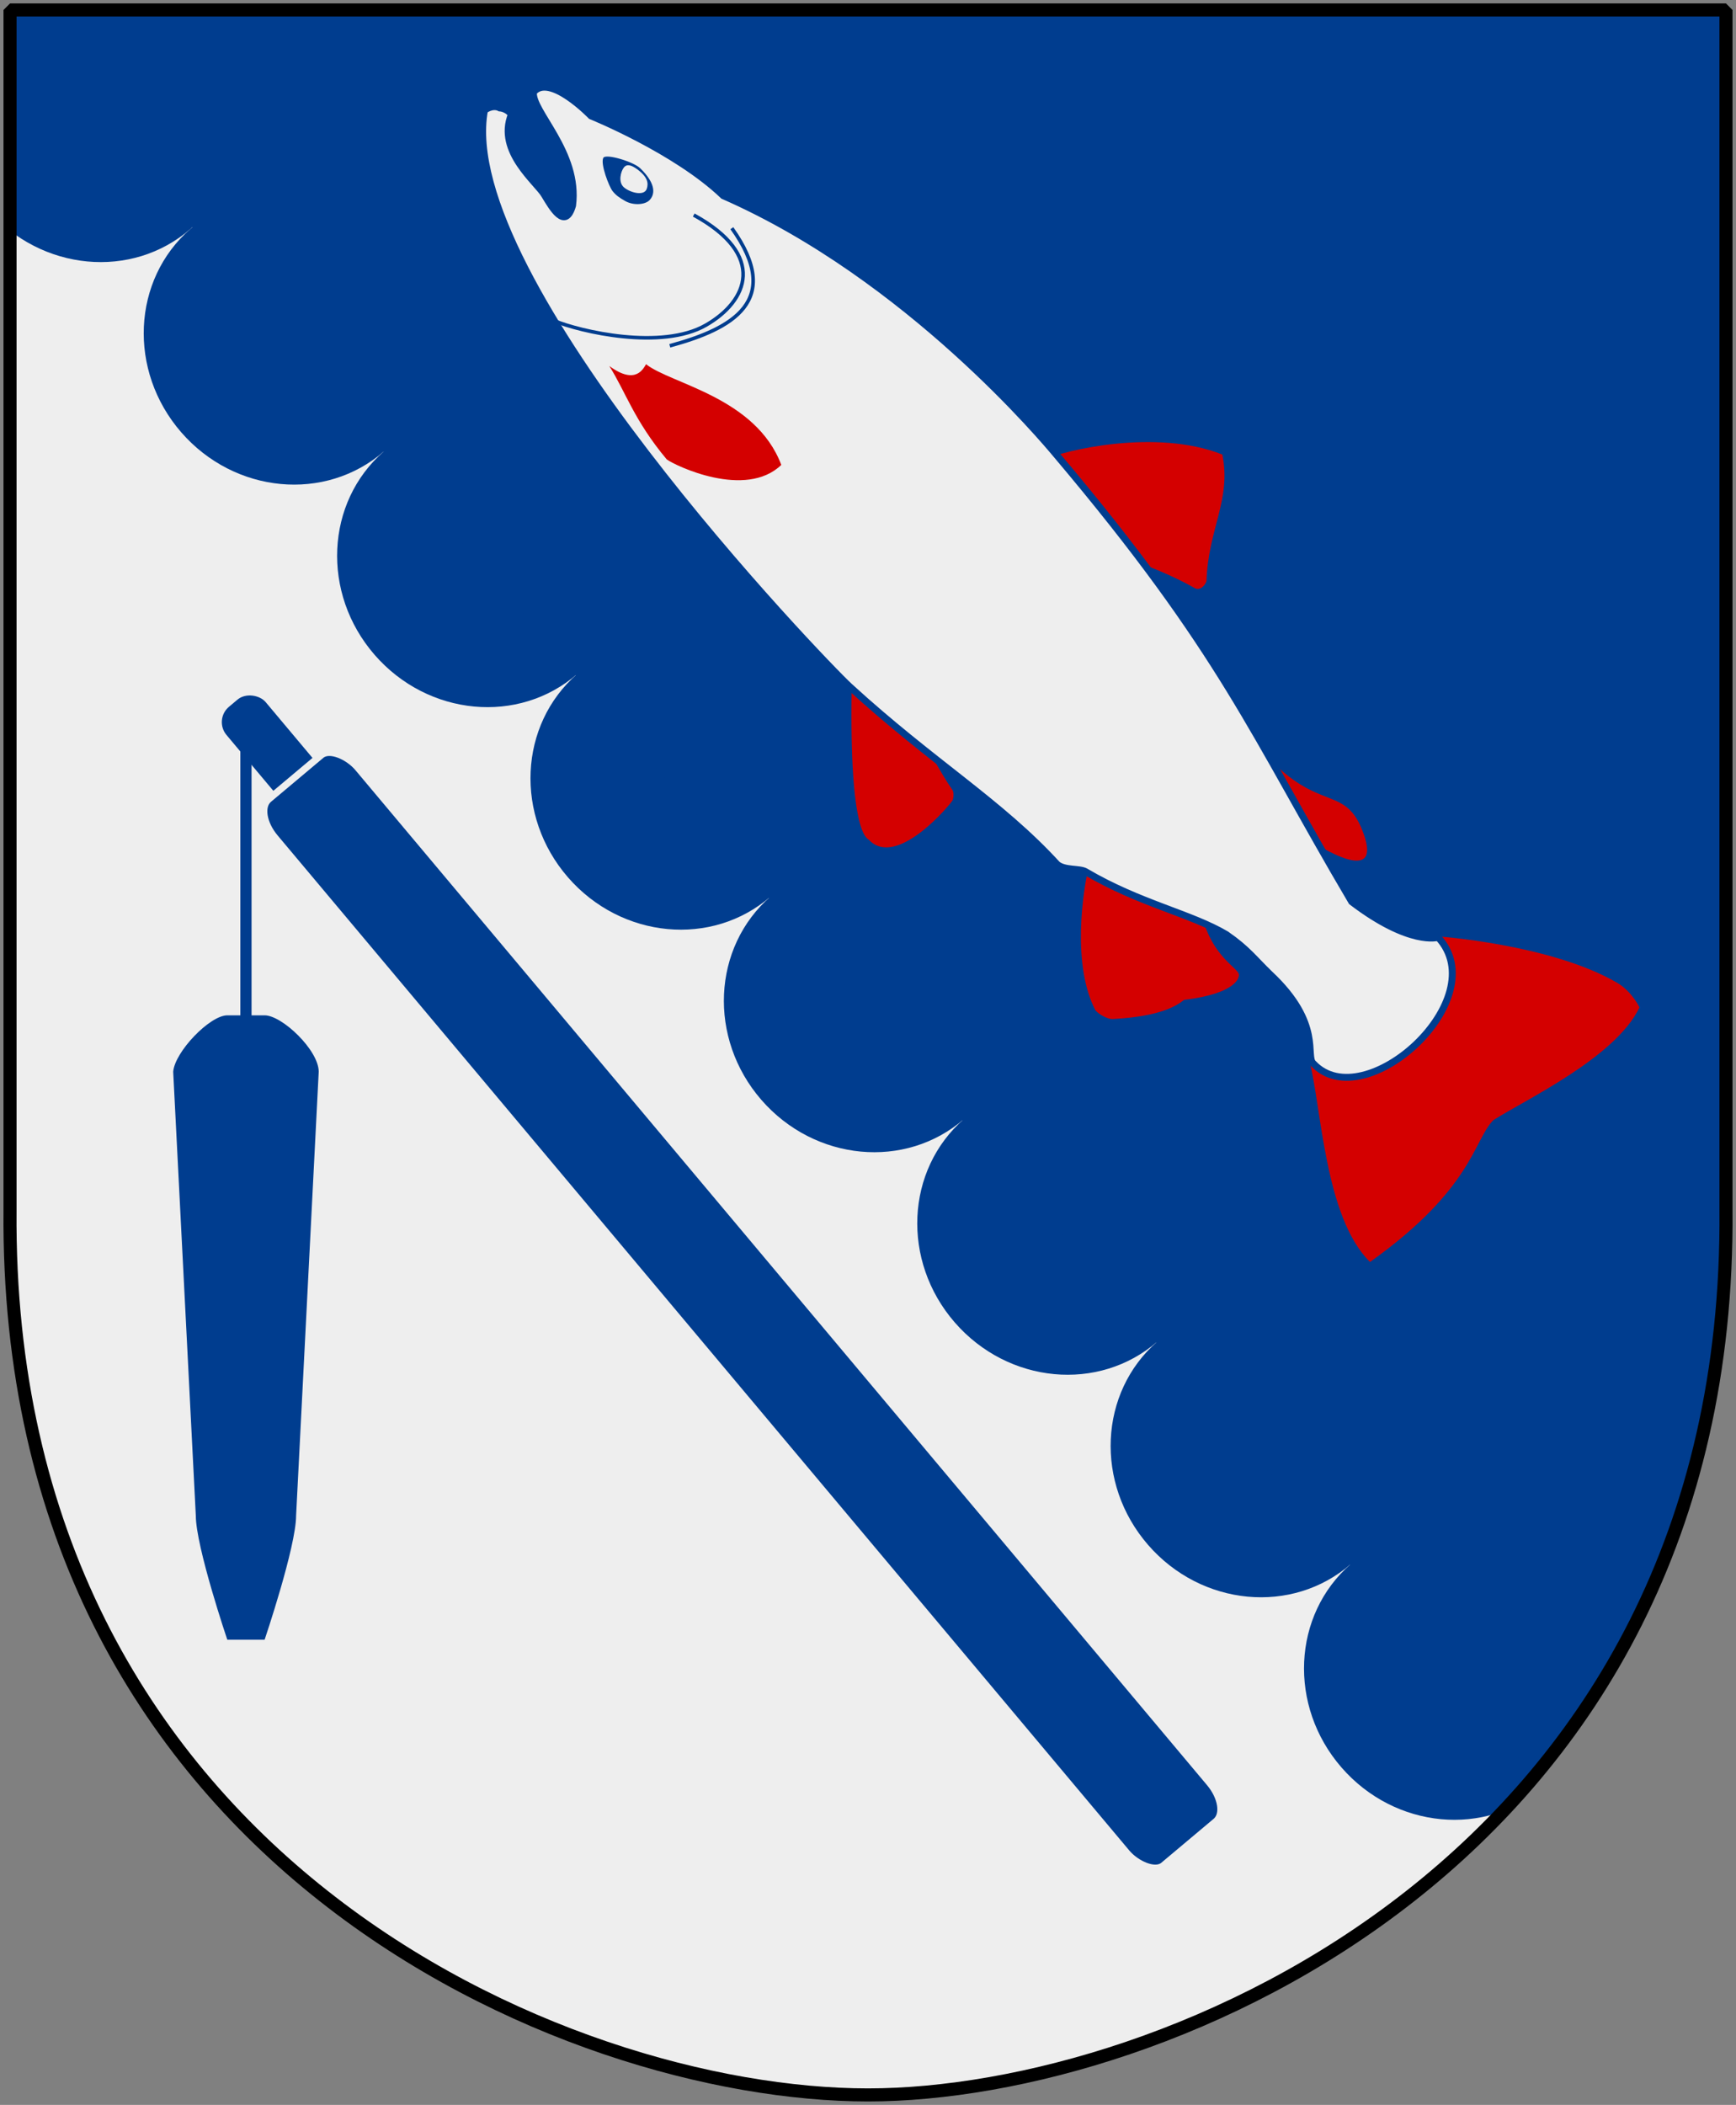 <?xml version="1.0" encoding="UTF-8" standalone="no"?>
<!-- Created with Inkscape (http://www.inkscape.org/) -->
<svg
   xmlns:dc="http://purl.org/dc/elements/1.1/"
   xmlns:cc="http://web.resource.org/cc/"
   xmlns:rdf="http://www.w3.org/1999/02/22-rdf-syntax-ns#"
   xmlns:svg="http://www.w3.org/2000/svg"
   xmlns="http://www.w3.org/2000/svg"
   xmlns:xlink="http://www.w3.org/1999/xlink"
   version="1.0"
   width="251"
   height="304.2"
   id="svg4166">
  <rect width="100%" height="100%" fill="#808080" stroke="none"/>
  <defs
     id="defs4168">
    <clipPath
       id="clipPath3606">
      <use
         transform="matrix(0.616,-0.709,0.709,0.616,-0.382,141.37)"
         id="use3601"
         x="0"
         y="0"
         width="1"
         height="1"
         xlink:href="#Shield" />
    </clipPath>
  </defs>
  <path
     d="M 249.551,1.44 L 1.45,1.44 L 1.45,174.936 C 0.682,268.657 81.739,302.756 125.5,302.756 C 168.494,302.756 250.318,268.657 249.551,174.936 L 249.551,1.44 z "
     style="color:#000000;fill:#eeeeee;fill-opacity:1;stroke:none"
     id="Shield" />
  <g
     id="Karvskurestyckad">
    <g
       transform="matrix(0.699,0.804,-0.804,0.699,113.872,-98.448)"
       clip-path="url(#clipPath3606)"
       id="g3284">
      <path
         d="M 40,142.15 C 40.004,152.673 31.048,161.206 20,161.206 C 8.952,161.206 -0.004,152.673 -2.8760976e-006,142.15 C -0.004,131.627 8.952,123.095 20,123.095 C 31.048,123.095 40.004,131.627 40,142.15 L 40,142.15 z "
         style="fill:#003d8f;fill-opacity:1;fill-rule:nonzero;stroke:none;stroke-width:1;stroke-miterlimit:4;stroke-dasharray:none;stroke-opacity:1"
         id="use2065" />
      <use
         transform="translate(39.999,0)"
         id="use3176"
         x="0"
         y="0"
         width="251"
         height="304.2"
         xlink:href="#use2065" />
      <use
         transform="translate(80,0)"
         id="use3178"
         x="0"
         y="0"
         width="251"
         height="304.2"
         xlink:href="#use2065" />
      <use
         transform="translate(119.999,0)"
         id="use3186"
         x="0"
         y="0"
         width="251"
         height="304.2"
         xlink:href="#use2065" />
      <use
         transform="translate(160,0)"
         id="use3194"
         x="0"
         y="0"
         width="251"
         height="304.2"
         xlink:href="#use2065" />
      <use
         transform="translate(200,0)"
         id="use3208"
         x="0"
         y="0"
         width="251"
         height="304.2"
         xlink:href="#use2065" />
      <use
         transform="translate(240,0)"
         id="use3210"
         x="0"
         y="0"
         width="251"
         height="304.2"
         xlink:href="#use2065" />
      <use
         transform="translate(280,0)"
         id="use3212"
         x="0"
         y="0"
         width="251"
         height="304.2"
         xlink:href="#use2065" />
    </g>
    <path
       d="M 1.438,1.432 C 73.089,87.317 148.339,171.998 221.907,256.869 C 238.497,237.116 249.852,210.268 249.563,174.932 L 249.563,1.432 L 125.501,1.432 L 1.438,1.432 z "
       style="opacity:1;fill:#003d8f;fill-opacity:1;fill-rule:nonzero;stroke:none;stroke-width:2;stroke-miterlimit:4;stroke-opacity:1"
       id="path3702" />
  </g>
  <g
     transform="matrix(0.295,0.316,-0.316,0.295,103.014,-28.452)"
     id="Lax">
    <path
       d="M 442.155,81.482 C 442.155,81.482 470.166,55.317 494.73,47.95 C 500.278,46.286 505.853,48.097 505.853,48.097 C 512.704,65.423 502.284,97.343 500.063,109.543 C 500.365,118.809 512.178,130.286 506.561,172.054 C 485.25,172.911 457.958,148.789 443.3,140.79 L 455.127,111.506 L 442.155,81.482 z "
       style="fill:#d40000;fill-opacity:1;fill-rule:evenodd;stroke:none;stroke-width:1.194px;stroke-linecap:butt;stroke-linejoin:miter;stroke-opacity:1"
       id="path27036" />
    <path
       d="M 274.939,73.116 C 271.021,75.111 234.157,75.063 236.237,68.494 C 238.317,61.924 253.875,34.209 275.549,23.959 C 288.718,32.051 290.514,44.384 302.831,56.684 C 303.64,57.985 303.817,60.585 301.841,61.197 C 290.698,64.648 278.856,71.12 274.939,73.116 z "
       style="fill:#d40000;fill-opacity:1;fill-rule:evenodd;stroke:none;stroke-width:1.194px;stroke-linecap:butt;stroke-linejoin:miter;stroke-opacity:1"
       id="path27012" />
    <path
       d="M 277.098,162.208 C 277.098,162.208 212.462,133.04 248.412,168.219 C 283.404,201.961 288.158,198.265 288.956,198.265 C 302.626,198.265 298.922,169.811 298.464,168.766 C 298.111,167.958 296.824,166.591 295.899,166.463 C 289.067,165.517 277.098,162.208 277.098,162.208 z "
       style="fill:#d40000;fill-opacity:1;fill-rule:evenodd;stroke:none;stroke-width:1.194px;stroke-linecap:butt;stroke-linejoin:miter;stroke-opacity:1"
       id="path27102" />
    <path
       d="M 380.91,132.69 C 364.847,122.848 338.092,139.039 344.422,148.723 C 350.751,158.406 366.127,177.243 382.412,181.775 C 384.543,181.84 387.502,180.693 388.441,179.577 C 399.604,166.319 399.884,159.743 400.074,157.733 C 410.623,143.287 406.91,139.212 406.91,139.212 C 405.959,135.976 396.972,142.532 380.91,132.69 z "
       style="fill:#d40000;fill-opacity:1;fill-rule:evenodd;stroke:none;stroke-width:1.194px;stroke-linecap:butt;stroke-linejoin:miter;stroke-opacity:1"
       id="path27082" />
    <path
       d="M 385.233,91.645 C 374.822,93.81 331.864,81.623 358.744,81.883 C 385.624,82.143 384.122,68.777 400.638,76.004 C 416.932,83.134 395.643,89.481 385.233,91.645 z "
       style="fill:#d40000;fill-opacity:1;fill-rule:evenodd;stroke:none;stroke-width:1.194px;stroke-linecap:butt;stroke-linejoin:miter;stroke-opacity:1"
       id="path27032" />
    <path
       d="M 57.465,130.47 C 52.8,129.341 35.821,132.306 30.19,120.191 C 27.639,119.863 25.94,121.534 25.94,121.534 C 23.283,122.481 23.023,125.816 23.023,125.816 C 57.085,171.783 235.36,168.935 247.15,168.026 C 284.519,165.093 309.821,157.557 338.004,157.835 C 341.317,157.395 344.031,153.201 346.32,152.529 C 366.303,146.655 380.511,136.384 393.682,132.509 C 402.187,130.642 406.124,131.268 413.33,130.885 C 437.819,129.225 441.425,141.158 445.189,140.638 C 470.027,140.45 470.955,81.46 442.774,81.346 C 442.774,81.346 438.581,90.225 414.364,94.341 C 351.024,80.356 324.058,68.811 237.518,64.552 C 232.495,64.293 160.549,60.136 98.423,86.906 C 76.411,88.15 48.723,101.045 48.723,101.045 C 48.723,101.045 28.677,101.375 29.783,109.708 C 33.988,114.585 54.958,112.209 66.391,125.987 C 70.917,133.577 62.161,131.459 57.465,130.47 z "
       style="fill:#eeeeee;fill-opacity:1;fill-rule:evenodd;stroke:#003d8f;stroke-width:2.313;stroke-linecap:butt;stroke-linejoin:miter;stroke-miterlimit:4;stroke-dasharray:none;stroke-opacity:1"
       id="path27112" />
    <path
       d="M 96.381,98.554 C 122.939,89.751 129.771,104.936 126.061,120.713 C 122.16,137.303 99.067,152.852 90.25,156.851"
       style="fill:none;fill-rule:evenodd;stroke:#003d8f;stroke-width:1.194px;stroke-linecap:butt;stroke-linejoin:miter;stroke-opacity:1"
       id="path27114" />
    <path
       d="M 122.866,134.234 C 133.042,114.988 137.814,96.11 108.294,92.237"
       style="fill:none;fill-rule:evenodd;stroke:#003d8f;stroke-width:1.194px;stroke-linecap:butt;stroke-linejoin:miter;stroke-opacity:1"
       id="path27128" />
    <path
       d="M 114.002,153.634 C 124.964,151.585 122.298,145.707 121.959,144.235 C 132.433,142.681 155.023,124.949 177.424,134.148 C 177.714,150.694 153.538,160.216 149.938,160.899 C 132.966,159.986 124.011,155.525 114.002,153.634 z "
       style="fill:#d40000;fill-opacity:1;fill-rule:evenodd;stroke:none;stroke-width:1.194px;stroke-linecap:butt;stroke-linejoin:miter;stroke-opacity:1"
       id="path27192" />
    <g
       id="g2711">
      <path
         d="M 61.777,107.652 C 62.677,109.821 70.158,112.769 71.931,112.924 C 73.705,113.08 75.111,112.81 77.354,112.098 C 80.293,111.165 82.792,108.135 82.652,105.942 C 82.445,102.712 79.346,100.646 72.732,100.965 C 69.593,101.117 61.107,106.037 61.777,107.652 z "
         style="fill:#003d8f;fill-opacity:1;fill-rule:evenodd;stroke:none;stroke-width:1px;stroke-linecap:butt;stroke-linejoin:miter;stroke-opacity:1"
         id="path27212" />
      <path
         d="M 72.393,101.915 C 69.864,102.385 68.564,103.2 68.823,104.818 C 69.081,106.437 71.036,109.621 73.722,109.299 C 76.409,108.977 80.531,106.432 79.244,104.044 C 78.306,102.304 76.565,101.146 72.393,101.915 z "
         style="fill:#eeeeee;fill-opacity:1;fill-rule:evenodd;stroke:none;stroke-width:1px;stroke-linecap:butt;stroke-linejoin:miter;stroke-opacity:1"
         id="path27214" />
    </g>
  </g>
  <g
     transform="matrix(1.619,0,0,1.619,296.834,-100.169)"
     id="Slaga">
    <path
       d="M -161.379,128.651 L -161.379,159.362"
       style="fill:none;fill-rule:evenodd;stroke:#003d8f;stroke-width:1px;stroke-linecap:butt;stroke-linejoin:miter;stroke-opacity:1"
       id="path1908" />
    <rect
       width="4.564"
       height="10.841"
       rx="1.786"
       ry="1.786"
       x="-206.873"
       y="-9.02"
       transform="matrix(0.766,-0.643,0.643,0.766,0,0)"
       style="fill:#003d8f;fill-opacity:1;fill-rule:evenodd;stroke:none;stroke-width:0.5;stroke-linecap:round;stroke-linejoin:round;stroke-miterlimit:4;stroke-dasharray:none;stroke-opacity:1"
       id="rect1901" />
    <rect
       width="9.683"
       height="124.262"
       rx="1.786"
       ry="2.987"
       x="-209.45"
       y="-0.42"
       transform="matrix(0.766,-0.643,0.643,0.766,0,0)"
       style="fill:#003d8f;fill-opacity:1;fill-rule:evenodd;stroke:#eeeeee;stroke-width:0.618;stroke-linecap:round;stroke-linejoin:round;stroke-miterlimit:4;stroke-dasharray:none;stroke-opacity:1"
       id="rect1896" />
    <path
       d="M -163.046,152.504 L -159.712,152.504 C -158.154,152.504 -154.881,155.613 -154.881,157.538 L -156.9,197.149 C -156.9,199.937 -159.712,208.238 -159.712,208.238 L -163.046,208.238 C -163.046,208.238 -165.858,199.937 -165.858,197.149 L -167.877,157.538 C -167.733,155.757 -164.604,152.504 -163.046,152.504 z "
       style="fill:#003d8f;fill-opacity:1;fill-rule:evenodd;stroke:none;stroke-width:0.505;stroke-linecap:round;stroke-linejoin:round;stroke-miterlimit:4;stroke-opacity:1"
       id="rect1898" />
  </g>
  <path
     d="M 249.551,1.44 L 1.45,1.44 L 1.45,174.936 C 0.682,268.657 81.739,302.756 125.5,302.756 C 168.494,302.756 250.318,268.657 249.551,174.936 L 249.551,1.44 z "
     style="fill:none;fill-opacity:0;stroke:#000000;stroke-width:1.888;stroke-linejoin:bevel"
     id="Frame" />
</svg>
